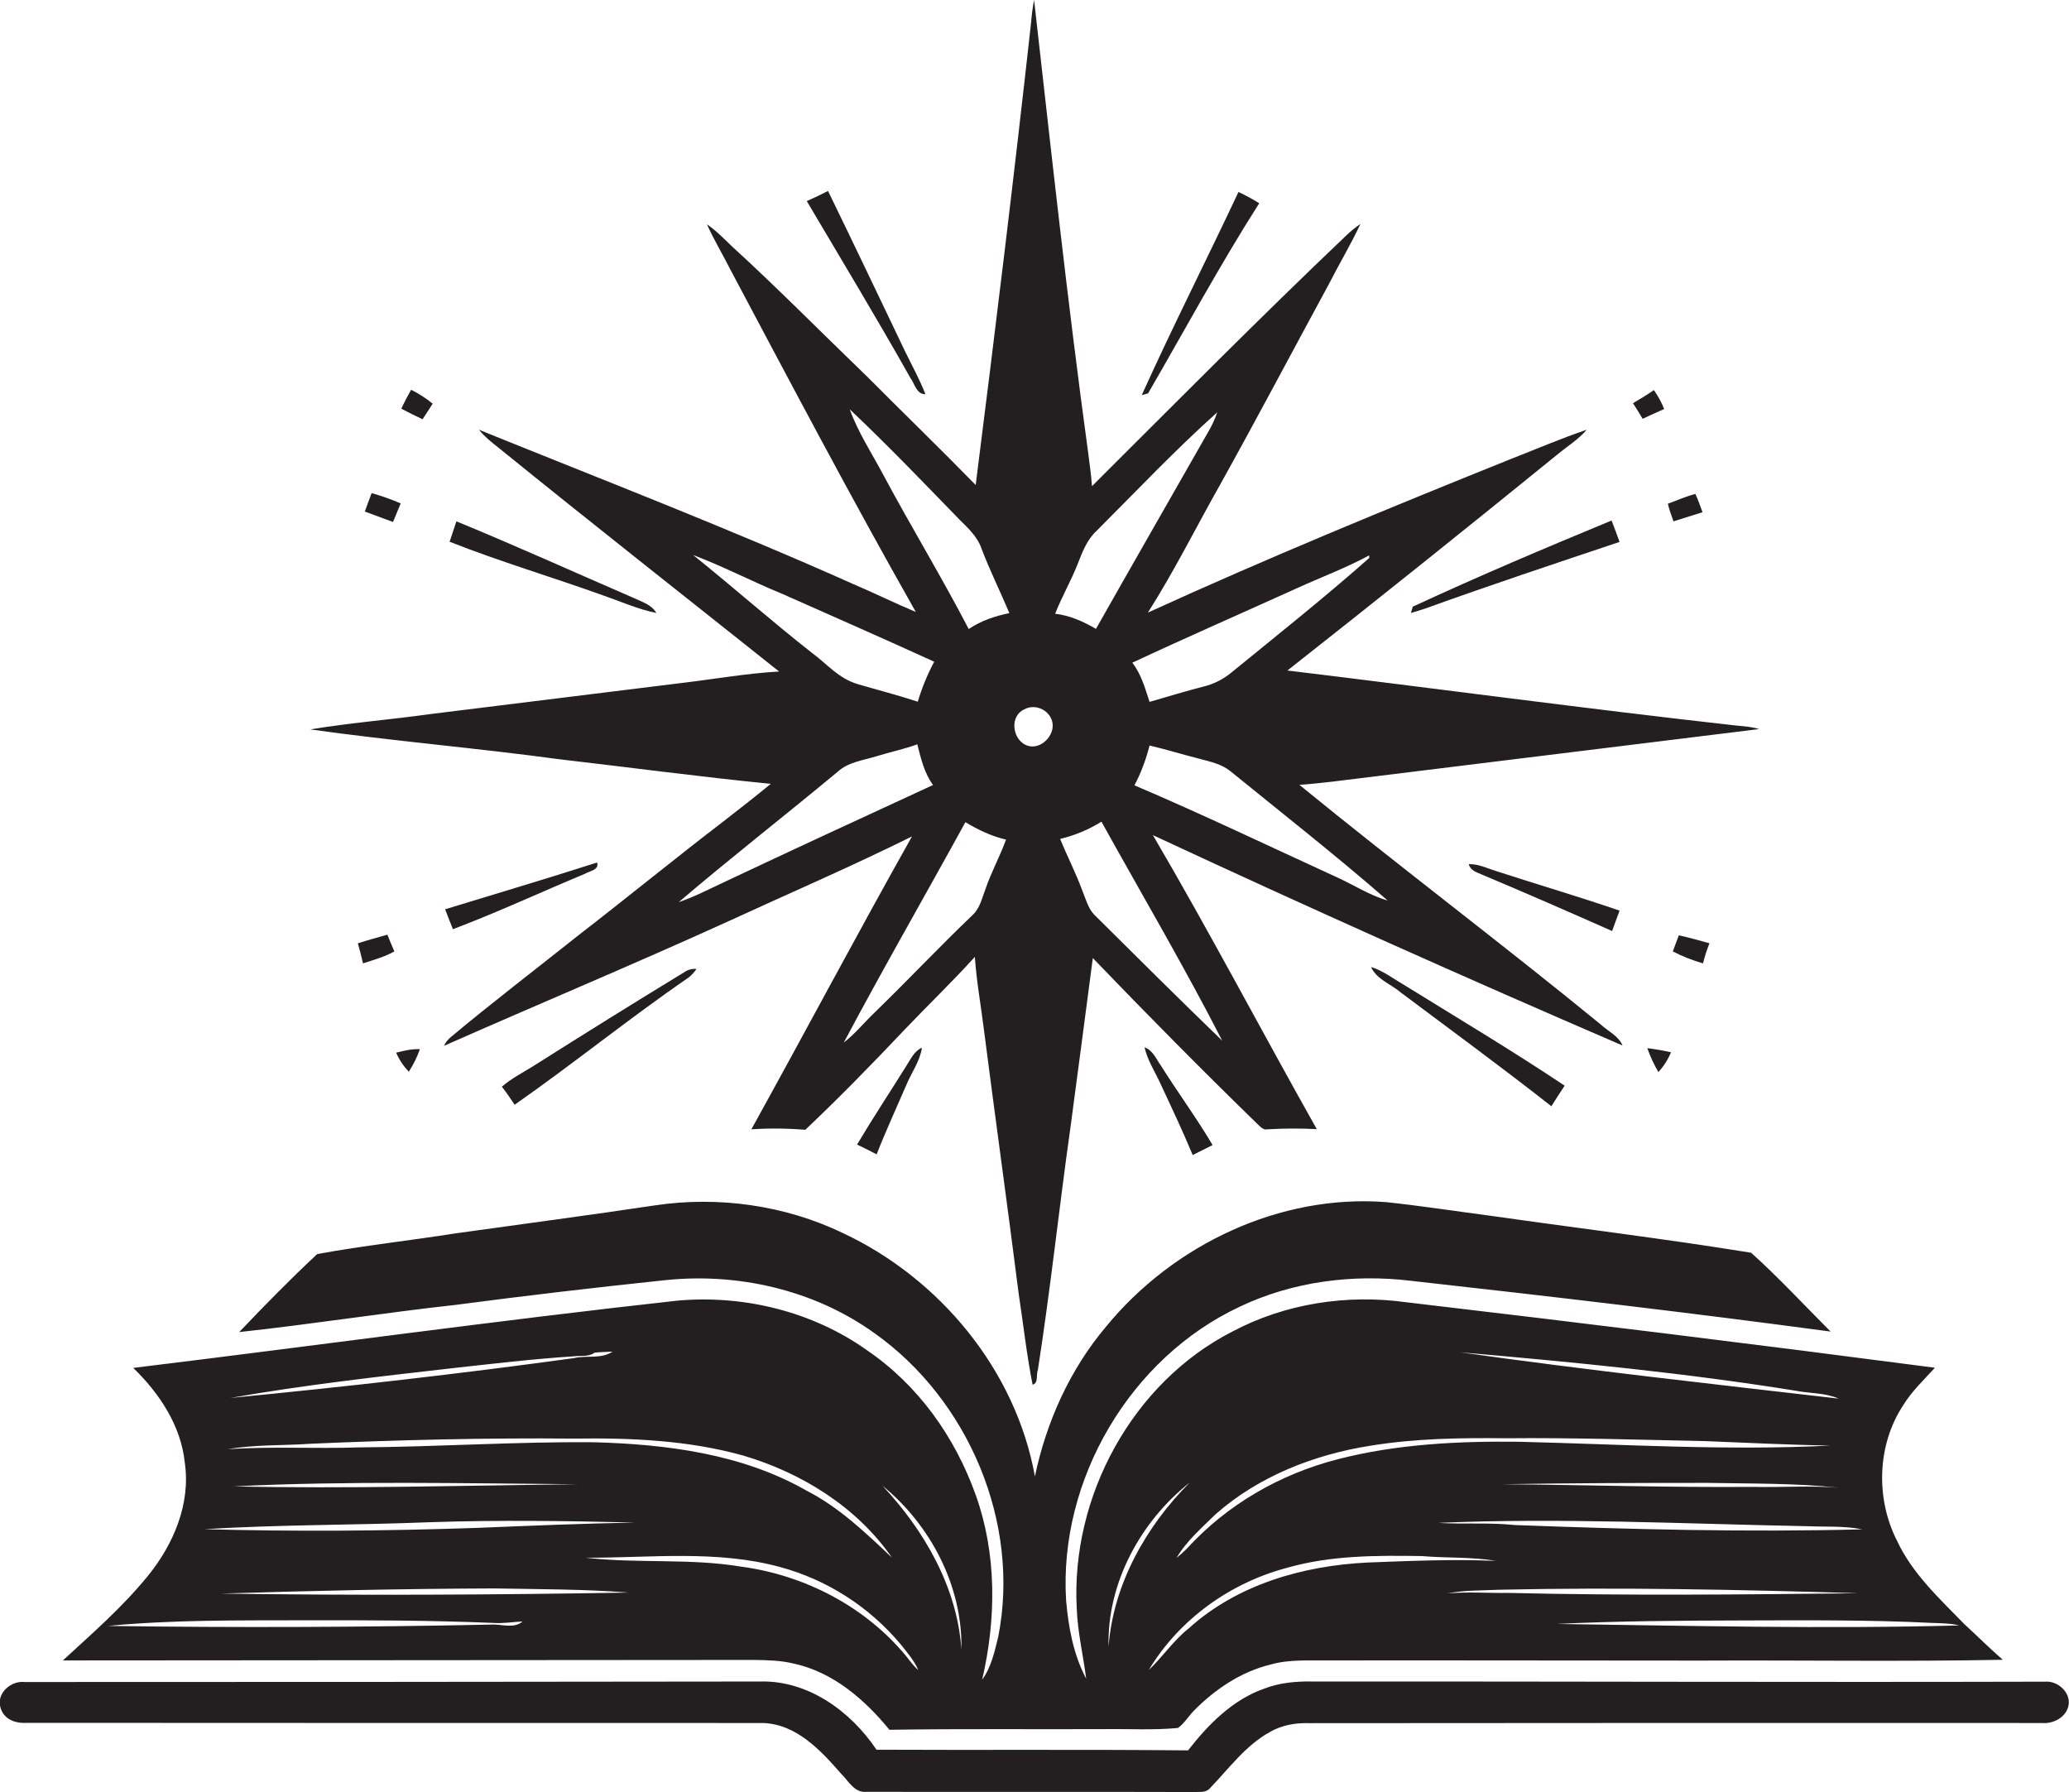 <?xml version="1.0" encoding="utf-8"?>
<!-- Generator: Adobe Illustrator 19.2.0, SVG Export Plug-In . SVG Version: 6.00 Build 0)  -->
<svg version="1.1" id="Layer_1" xmlns="http://www.w3.org/2000/svg" xmlns:xlink="http://www.w3.org/1999/xlink" x="0px" y="0px"
	 viewBox="0 0 1247.1 1080" style="enable-background:new 0 0 1247.1 1080;" xml:space="preserve">
<style type="text/css">
	.st0{fill:#231F20;}
</style>
<title>biseeise_Book_flat_black_logo_White_background_33def0d8-2bb9-4c06-9fd1-2f10699c34ef</title>
<path class="st0" d="M1003.1,246.5c-1.6-4-3.7-7.8-6.2-11.4c-4.1,2.8-8.3,5.4-12.6,7.9c2,3.1,3.9,6.2,5.8,9.4
	C994.4,250.4,998.7,248.4,1003.1,246.5z"/>
<path class="st0" d="M1026.2,308.7c-1.4-3.7-2.6-7.4-4.3-11c-5.7,1.4-11.1,3.9-16.6,5.9c0.9,3.6,2.1,7.1,3.4,10.6L1026.2,308.7z"/>
<path class="st0" d="M395.6,369.4c-2.9-5.1-8.8-6.7-13.8-9.1c-35.6-15.4-70.9-31.4-106.7-46.1l-4.1,12.3
	c30.4,12,61.9,21.3,92.7,32.4C374.2,362.5,384.5,367.2,395.6,369.4z"/>
<path class="st0" d="M260.8,243.3c-4-3.3-8.4-6.1-13-8.4c-2.1,3.7-4.1,7.5-5.9,11.4c4.2,2.2,8.5,4.4,12.8,6.4
	C256.8,249.6,258.7,246.4,260.8,243.3z"/>
<path class="st0" d="M241.5,303.4c-5.7-2.5-11.5-4.5-17.5-6.2c-1.4,3.7-2.8,7.4-4.1,11.1l17,6.3L241.5,303.4z"/>
<path class="st0" d="M557.8,237.6c-3.4-8.8-8-17.1-12.1-25.5c-15.5-32.4-30.9-64.8-46.6-97c-4.2,2.1-8.5,4.2-12.8,6.1
	c20.9,35.4,42.2,70.6,62.4,106.5C551.4,231.3,552.3,237.6,557.8,237.6z"/>
<path class="st0" d="M759,122.5c-4-2.5-8.2-4.8-12.5-6.8c-19.2,40.9-39.7,81.2-58.3,122.4l3.8-1C714.2,198.8,735.2,159.8,759,122.5z
	"/>
<path class="st0" d="M850.4,369.4c2.9-0.8,5.9-1.7,8.8-2.7c38.8-14,77.9-27,117-40.1c-1.5-4.3-3.2-8.6-4.8-12.9
	c-40.2,16.6-80.3,33.6-119.8,51.9L850.4,369.4z"/>
<path class="st0" d="M892.8,526.9c26.4,11.1,52.7,22.6,78.9,34.2l4.5-12.3c-24.5-8.4-49.4-15.7-74-23.7c-5.6-1.7-11-4.5-16.9-4.3
	C886.2,524.5,889.8,525.6,892.8,526.9z"/>
<path class="st0" d="M321.6,642.4c-6.4,4-13.3,7.5-19.1,12.5c2.7,3.5,5.2,7.1,7.7,10.9c35.5-24.8,69.2-52.2,104.9-76.7
	c1.8-1.5,3.4-3.2,4.7-5.1c-2.3-0.3-4.6,0.2-6.5,1.4C382.6,604.1,352.1,623.1,321.6,642.4z"/>
<path class="st0" d="M464.6,472.4c-9.5,7.8-19.2,15.4-28.9,22.9c-29.5,22.6-58.2,46.1-87.6,68.8c-25.6,20.4-51.6,40.2-76.7,61.2
	c-1.6,1.4-2.9,3.1-3.8,5c56.8-25.1,114.1-49,170.6-74.7c37.2-17.1,74.8-33.3,111.5-51.5c-32.9,58.5-64.3,117.8-96.8,176.5
	c10.8-0.7,21.7-0.6,32.5,0.3c20.6-19.5,40.4-39.8,59.9-60.4c14-14.7,28.6-28.7,42.3-43.8c1,14.8,3.7,29.5,5.5,44.2
	c6.8,52.9,14.2,105.8,20.9,158.7c2.8,18.3,4.8,36.8,8.4,54.9c3.7-0.9,2-6.2,3.2-9c7.6-48.7,12.8-97.8,19.7-146.6
	c4.5-33.9,9-67.7,13.4-101.5c32.5,33.8,65.5,67.2,99.1,99.9c1.8,1.5,3.5,4,6.3,3.3c9.9-0.6,19.7-0.6,29.6-0.1
	c-33.2-58.9-64.6-118.9-98.8-177.2C788.7,547,883.1,589.2,978,630.1c-2.5-5.9-8.8-8.6-13.3-12.8c-59.8-48.9-121.6-95.4-181.5-144.3
	c6.6-0.4,13.2-1.2,19.7-1.9l257.4-31.7c-4.4-1.4-9-1.7-13.5-2.1C956.4,427.2,866.2,415,776,404.1c54.5-42.9,108.7-86.3,162.5-130
	c6-5,12.8-9.1,17.9-15.1c-15.7,5.3-31,11.9-46.4,17.9c-73.3,29.5-146.3,59.5-218.1,92.3c15.9-25,29.1-51.6,43.7-77.4
	c22.2-39.9,43.5-80.3,65.3-120.4c6.2-12.2,13.3-24,19.1-36.4c-3,2-5.7,4.2-8.3,6.7C759.6,191.2,709.1,242.3,658.2,293
	c-0.5-7-1.5-13.9-2.4-20.9C643.4,181.6,633.6,90.8,623.3,0c-0.8,4.2-1.4,8.4-1.7,12.6c-10.3,93.3-21.7,186.5-33.5,279.7
	c-21.5-22-43.6-43.4-65.3-65.2c-27.3-26.3-53.9-53.3-81.8-78.8c-4.8-4.6-9.4-9.4-14.9-13.1c4.2,9.3,9.5,18.1,14.1,27.2
	c36.7,69.1,73.2,138.3,111.8,206.4c-12.7-5.3-25-11.4-37.7-16.8c-74.3-33.2-150.2-62.5-225.6-93c3.3,4.1,7.4,7.4,11.5,10.6
	c56.1,45.5,112.9,90.1,169.4,135.1c-19.4,1.1-38.5,4.5-57.8,6.8c-50.7,6.2-101.3,12.6-152,18.8c-24.2,3.4-48.7,5.3-72.8,9.3
	c49.9,7,100.3,11.2,150.3,18C379.7,462.5,422.1,468.2,464.6,472.4z M594,535.8c-2.1,5.3-3.2,11.3-7.5,15.4
	c-20.2,19.3-39.3,39.6-59.3,59c-6.3,6-11.7,12.8-18.6,18.1c23.7-44.6,49-88.5,73.3-132.8c7.6,4.6,15.8,8.5,24.5,10.5
	C602.7,516.1,597.5,525.6,594,535.8z M736.7,627.2c-26-25.1-51.7-50.7-77.4-76.2c-3.6-4-4.9-9.4-6.9-14.2
	c-3.9-10.6-9.1-20.7-13.4-31.2c8.8-2.1,17.2-5.6,24.9-10.4C688.3,539.2,713.8,582.5,736.7,627.2z M836.4,542.7
	c-10.9-3.1-20.4-9.4-30.6-14c-40.6-18.6-80.9-37.9-122-55.4c4-7.6,7-15.7,9.1-24c10.2,2.4,20.2,5.5,30.5,8.1
	c6.4,1.7,13.2,3.2,18.4,7.5C773.5,490.7,805.7,515.9,836.4,542.7L836.4,542.7z M782.4,354.2c14.3-6.5,29.1-12,42.9-19.5v1.6
	c-26.9,23.8-55,46.1-82.8,68.8c-5,4.2-10.9,7.2-17.2,8.7c-10.9,2.8-21.6,6.1-32.4,9.2c-2.7-8.2-5-16.7-10.4-23.6
	C715.6,383.9,749.1,369.3,782.4,354.2L782.4,354.2z M649.6,339.8c2.8-7.1,5.6-14.6,11.4-19.9c24-24,47.4-48.8,72.7-71.4
	c-1.5,4.4-3.5,8.6-5.9,12.6c-22.4,39.3-44.9,78.5-67.2,117.9c-7.6-4.4-15.7-8.1-24.6-9.1C640,359.6,645.6,350.1,649.6,339.8z
	 M617.4,427.5c7.1-3.9,16.5,1.1,17.1,9.1s-8.7,16.3-16.6,12.2S608.7,431.4,617.4,427.5L617.4,427.5z M532.8,286.9
	c-7-13.3-15.5-26-20.6-40.2c22.7,21.4,44.3,44,66,66.3c5.1,5.1,10.8,10.2,13.3,17.3c5,13.3,11.4,26.1,16.9,39.2
	c-8.7,1.8-17.1,4.6-24.5,9.6C567.7,347.9,549.4,317.9,532.8,286.9z M417.8,334.5c18.3,6.9,35.6,16,53.7,23.4
	c30.6,13.6,61.2,27,91.6,40.9c-4.1,7.7-7.4,15.7-9.9,24.1c-11.8-3.9-23.9-7-35.9-10.5s-18.7-12.2-27.6-18.7
	C465.2,374.5,442,353.9,417.8,334.5L417.8,334.5z M504.7,465.3c6.4-6,15.4-7,23.5-9.5s16.6-4.3,24.7-7.2c2.2,8.5,4.2,17.3,9.5,24.5
	c-42.2,19.5-84.6,39-126.7,58.9c-8.8,4.1-17.4,8.6-26.6,11.7C440.4,517,472.9,491.7,504.7,465.3L504.7,465.3z"/>
<path class="st0" d="M218.8,580.6c6.4-2.1,13-3.9,18.9-7.2c-1.5-3.3-2.8-6.7-4.2-10.1c-5.9,1.7-11.9,3.3-17.8,5.2
	C216.8,572.5,217.9,576.5,218.8,580.6z"/>
<path class="st0" d="M246.4,645.9c2.8-4.3,5-8.8,6.7-13.6c-4.9-0.2-9.6,0.9-14.3,2.1C240.6,638.7,243.2,642.5,246.4,645.9z"/>
<path class="st0" d="M478.5,1002.6c23.5,5.1,42.7,21.6,57.6,39.9c43.1-0.7,86.2-0.2,129.3-0.4c14.8-0.2,29.8,0.7,44.6-0.7
	c3.9-2.8,6.3-7,9.6-10.4c12.8-13,28.6-23.6,46.5-27.9c11.4-3.2,23.3-2.2,35-2.4c74.9-0.1,149.8,0.1,224.6,0.1
	c60.5-0.3,121,0.7,181.5-0.5c-8-6.9-15.4-14.4-23.2-21.5c-15-15.4-31.4-30.5-40.6-50.3c-12.9-25.4-12-57.6,3.7-81.5
	c5.2-8.5,12.5-15.4,19.2-22.7c-106.2-13.9-212.5-27-318.9-39.5c-35.6-4.9-72.8,0.8-104.6,17.7c-60.3,30.8-97.4,99.5-93.8,166.7
	c0.5,14.3,3.9,28.3,5.7,42.5c-7.7-14.5-10.7-31-12.1-47.2c-4.5-72.7,38.6-146.1,104.7-177c31.9-15.2,68.2-19.8,103.1-15.6
	c84.4,9.4,168.8,19.3,253,30.6c-15.9-15.9-31.2-32.5-47.9-47.5c-51.7-8.4-103.8-14.7-155.7-22.1c-21.4-2.8-42.7-6.1-64.2-8.4
	c-64.2-5-128.5,25.7-168.9,75c-21.8,25.8-36,57.4-42.9,90.3c-11.5-64-57.3-119.2-115.6-146.6c-35.1-16.9-75.3-22.5-113.8-16.7
	s-79.8,11.2-119.7,16.8c-27.8,4.4-55.8,7.4-83.5,12.5c-16.2,15.1-31.8,31-47,47c43.7-4.7,87-11.6,130.6-16.4
	c41.7-5.5,83.5-10.4,125.4-14.8c44.2-4.8,90.5,5.7,126.8,31.8c56.8,40.2,88.2,114.4,74.7,183c-2.2,8.9-4.2,18.4-9.7,25.9
	c8.5-36.5,8.9-75.5-3.8-111.1s-35-66.6-65.7-87.5c-32.9-23.4-74.6-33.5-114.6-29.8C298.5,796,189.5,811.1,80.3,824.4
	c15.8,15.3,28.8,34.8,31.1,57.2c3.6,24.8-6.9,49.3-22.3,68.2s-33.5,34.6-51.2,50.9c138.9-0.1,277.8-0.2,416.7-0.3
	C462.6,1000.5,470.7,1000.7,478.5,1002.6z M824.1,941.7c-38.6,1.9-78.3,13.2-107.5,39.6c-9.2,7.3-15.8,17.2-24.2,25.2
	c18.2-30.4,49.1-52.6,83.3-61.6c26.4-7.6,54.1-7.5,81.3-7.1c14.9,1.3,29.9,0.4,44.7,2.9c-25.8-1.1-51.7,0-77.5,1L824.1,941.7z
	 M872.5,960.3c10.2-2,20.6-1.7,30.9-2.2c72.2-1.6,144.5-0.1,216.8,2.1c-70.3,0.8-140.6,1.5-210.9-0.2
	C897.1,960.2,884.8,959.2,872.5,960.3L872.5,960.3z M1164.8,978.1c5.4,0.2,10.8,0.2,16.1,1.5c-80.8,2.2-161.7,0.2-242.5-0.9
	c37.3-1.8,74.7-2,112.1-2.1C1087.9,976.5,1126.9,976.2,1164.8,978.1L1164.8,978.1z M913.1,919.1c-15.4-1.6-30.9-0.4-46.3-1.3
	c74.2-3.2,148.4,0.6,222.5,2c11.1,0.5,22.2-0.3,33.2,1.9C1052.8,923.5,983,921.7,913.1,919.1L913.1,919.1z M1056.2,896.1
	c-50.3,0.4-100.6-1.2-150.9-1.6c41.3-0.7,82.6-0.8,123.9-0.8c26.4,0.5,53,0.1,79.3,2.9c-17.2-1.4-34.7-0.1-52.1-0.5L1056.2,896.1z
	 M1083.7,838.4c8.2,1.4,16.8,1.1,24.5,4.5c-76-8.8-152.2-17.2-228-27.9c68.2,5.9,136.2,12.5,203.7,23.4L1083.7,838.4z M732.8,912.5
	c25.9-22.8,59.4-35.9,93.2-41.2c26.9-4.4,54.2-4.8,81.4-4.5c40.1-0.4,80.1,0.9,120.1,1.7c25.3,1,50.6,2.3,75.9,2.7
	c-62.7,3.2-125.5-0.8-188.2-2.3c-36.5-0.4-73.3,1.4-108.7,10.5s-67.1,27.6-91.3,54.1c-1.9,1.9-3.9,3.7-6,5.4
	C715.1,928.7,724.4,920.8,732.8,912.5z M717.1,893.5c-26.3,26.3-46.1,61.3-48.9,98.9C667.2,954.1,687.5,916.9,717.1,893.5
	L717.1,893.5z M579.5,994.2c-2.5-37.5-22.3-71.8-47.6-98.8C561.1,919.2,580.3,956.2,579.5,994.2z M272.4,824.6
	c24.5-2.7,49-5.6,73.6-7.2c4.1-0.5,8.8,0.5,12.4-2.2c3.6-0.4,7.2-0.4,10.8-0.6c-6.9,4.6-15.6,2.1-23.3,3.9
	c-68.9,9.5-137.9,17.3-207,24C183.1,834.7,227.8,829.7,272.4,824.6z M187.4,870.1c52.9-2.3,105.8-3.6,158.8-3.1
	c34.1-0.5,68.7,1,101.7,10.2c35.3,10.4,68.5,31,89.7,61.5c-15.8-14.9-31.7-30.2-51.2-40.2c-38.9-22.3-84.5-28.1-128.5-29.3
	c-47.2-0.4-94.4,2.8-141.6,3.1c-26.3,0.9-52.7-0.7-79,1.1C153.8,870.5,170.7,871.3,187.4,870.1z M347.9,894.5
	c-69,0.8-138.1,2.8-207.1,1.3C209.8,892.4,278.9,894,347.9,894.5z M259,917.4c41.3-1.4,82.6-0.8,123.8,0.2
	c-31.7,0.6-63.3,1.9-94.9,3.2c-54.9,1.9-109.9,2.3-164.8,0.8C168.4,918.8,213.8,919.2,259,917.4z M295.7,979.1
	c-76.9,1.6-153.8,1.9-230.7,0.8c38.7-3.7,77.6-3.3,116.4-3.4s77.5,0,116.2,1.6c5.8,0.4,11.6-0.6,17.4-0.9
	C309.5,981.9,302.3,978.6,295.7,979.1L295.7,979.1z M133.1,960.4c54.8-1.7,109.7-2.9,164.5-3.1c27.1,0.5,54.3,0.4,81.4,2.5
	C297.1,961.2,215.1,961.6,133.1,960.4z M353.2,938.8c39,0.1,78.8-4.8,117,5.6c28.4,7.7,53.8,24,72.7,46.6c3.9,4.9,8.1,9.7,10.6,15.5
	c-2.9-2.5-5.1-5.6-7.4-8.5c-24.6-29.8-61.1-48.7-99.2-53.8C415.9,939,384.3,942.4,353.2,938.8L353.2,938.8z"/>
<path class="st0" d="M1232.6,1013.5c-147.1,0.4-294.2-0.2-441.4-0.1c-9.9-0.2-19.9,0.7-29.2,4.3c-19.1,6.7-33.7,21.6-45.9,37.2
	c-62.6-0.6-125.2-0.1-187.8-0.4c-15.5-23.2-41.3-41.9-70.1-41.1c-147.8,0.2-295.6,0.3-443.4,0.3c-8-0.9-16.6,6.4-14.7,14.7
	c1.9,8.3,9.8,10.4,16.6,9.9c147.7,0.1,295.5,0.1,443.2,0.1c20.2,0.7,34.8,16.5,47.2,30.7c4.4,4.3,7.9,11.4,15,10.8
	c65.8,0.1,131.6-0.1,197.5,0.1c3.3-0.2,7.3,0.6,9.7-2.3c11.4-11.8,21.4-25.7,36-33.8c7.2-4.2,15.6-5.7,23.9-5.4
	c147.1-0.1,294.3-0.2,441.5-0.1c7.1,0.7,15.2-3.7,16.2-11.2S1240.1,1012.8,1232.6,1013.5z"/>
<path class="st0" d="M352.6,526.6c2.7-1.7,8.7-2.2,7.3-6.8c-30.4,9.8-61,18.8-91.6,28.2c1.5,4,3.1,8,4.7,12
	C300,549.8,326.1,537.6,352.6,526.6z"/>
<path class="st0" d="M516.6,689.8c3.9,1.9,7.9,3.8,11.8,5.9c5.5-14.1,11.8-27.7,17.8-41.6c3.1-7.6,8.3-14.4,9.5-22.7
	c-4.8,2.1-6.9,7.2-9.6,11.3C536.3,658.4,526.1,673.8,516.6,689.8z"/>
<path class="st0" d="M1026.5,580.6c1-4.1,2.3-8.2,3.9-12.1c-6.2-1.7-12.3-3.5-18.5-4.8l-3.6,9.7
	C1014.1,576.4,1020.2,578.8,1026.5,580.6z"/>
<path class="st0" d="M1007.2,634.2c-4.7-1.1-9.5-1.9-14.3-2.5c1.8,5,4,9.8,6.7,14.4C1002.8,642.6,1005.4,638.6,1007.2,634.2z"/>
<path class="st0" d="M689.9,631.2c1.7,7.7,6.1,14.4,9.4,21.5c6.7,14.4,13.5,28.7,19.6,43.4l12-6c-9.7-16.4-21-31.7-31.1-47.8
	C696.9,638.3,695,633,689.9,631.2z"/>
<path class="st0" d="M844.4,598.2c30.3,22.7,60.9,45.1,90.7,68.5c2.6-4.2,5.3-8.3,8-12.4c-31.9-21.3-64.8-40.9-97.4-61.1
	c-6.3-3.6-12.2-8.3-19.3-10.4C829.8,590.3,838.5,593.1,844.4,598.2z"/>
</svg>
